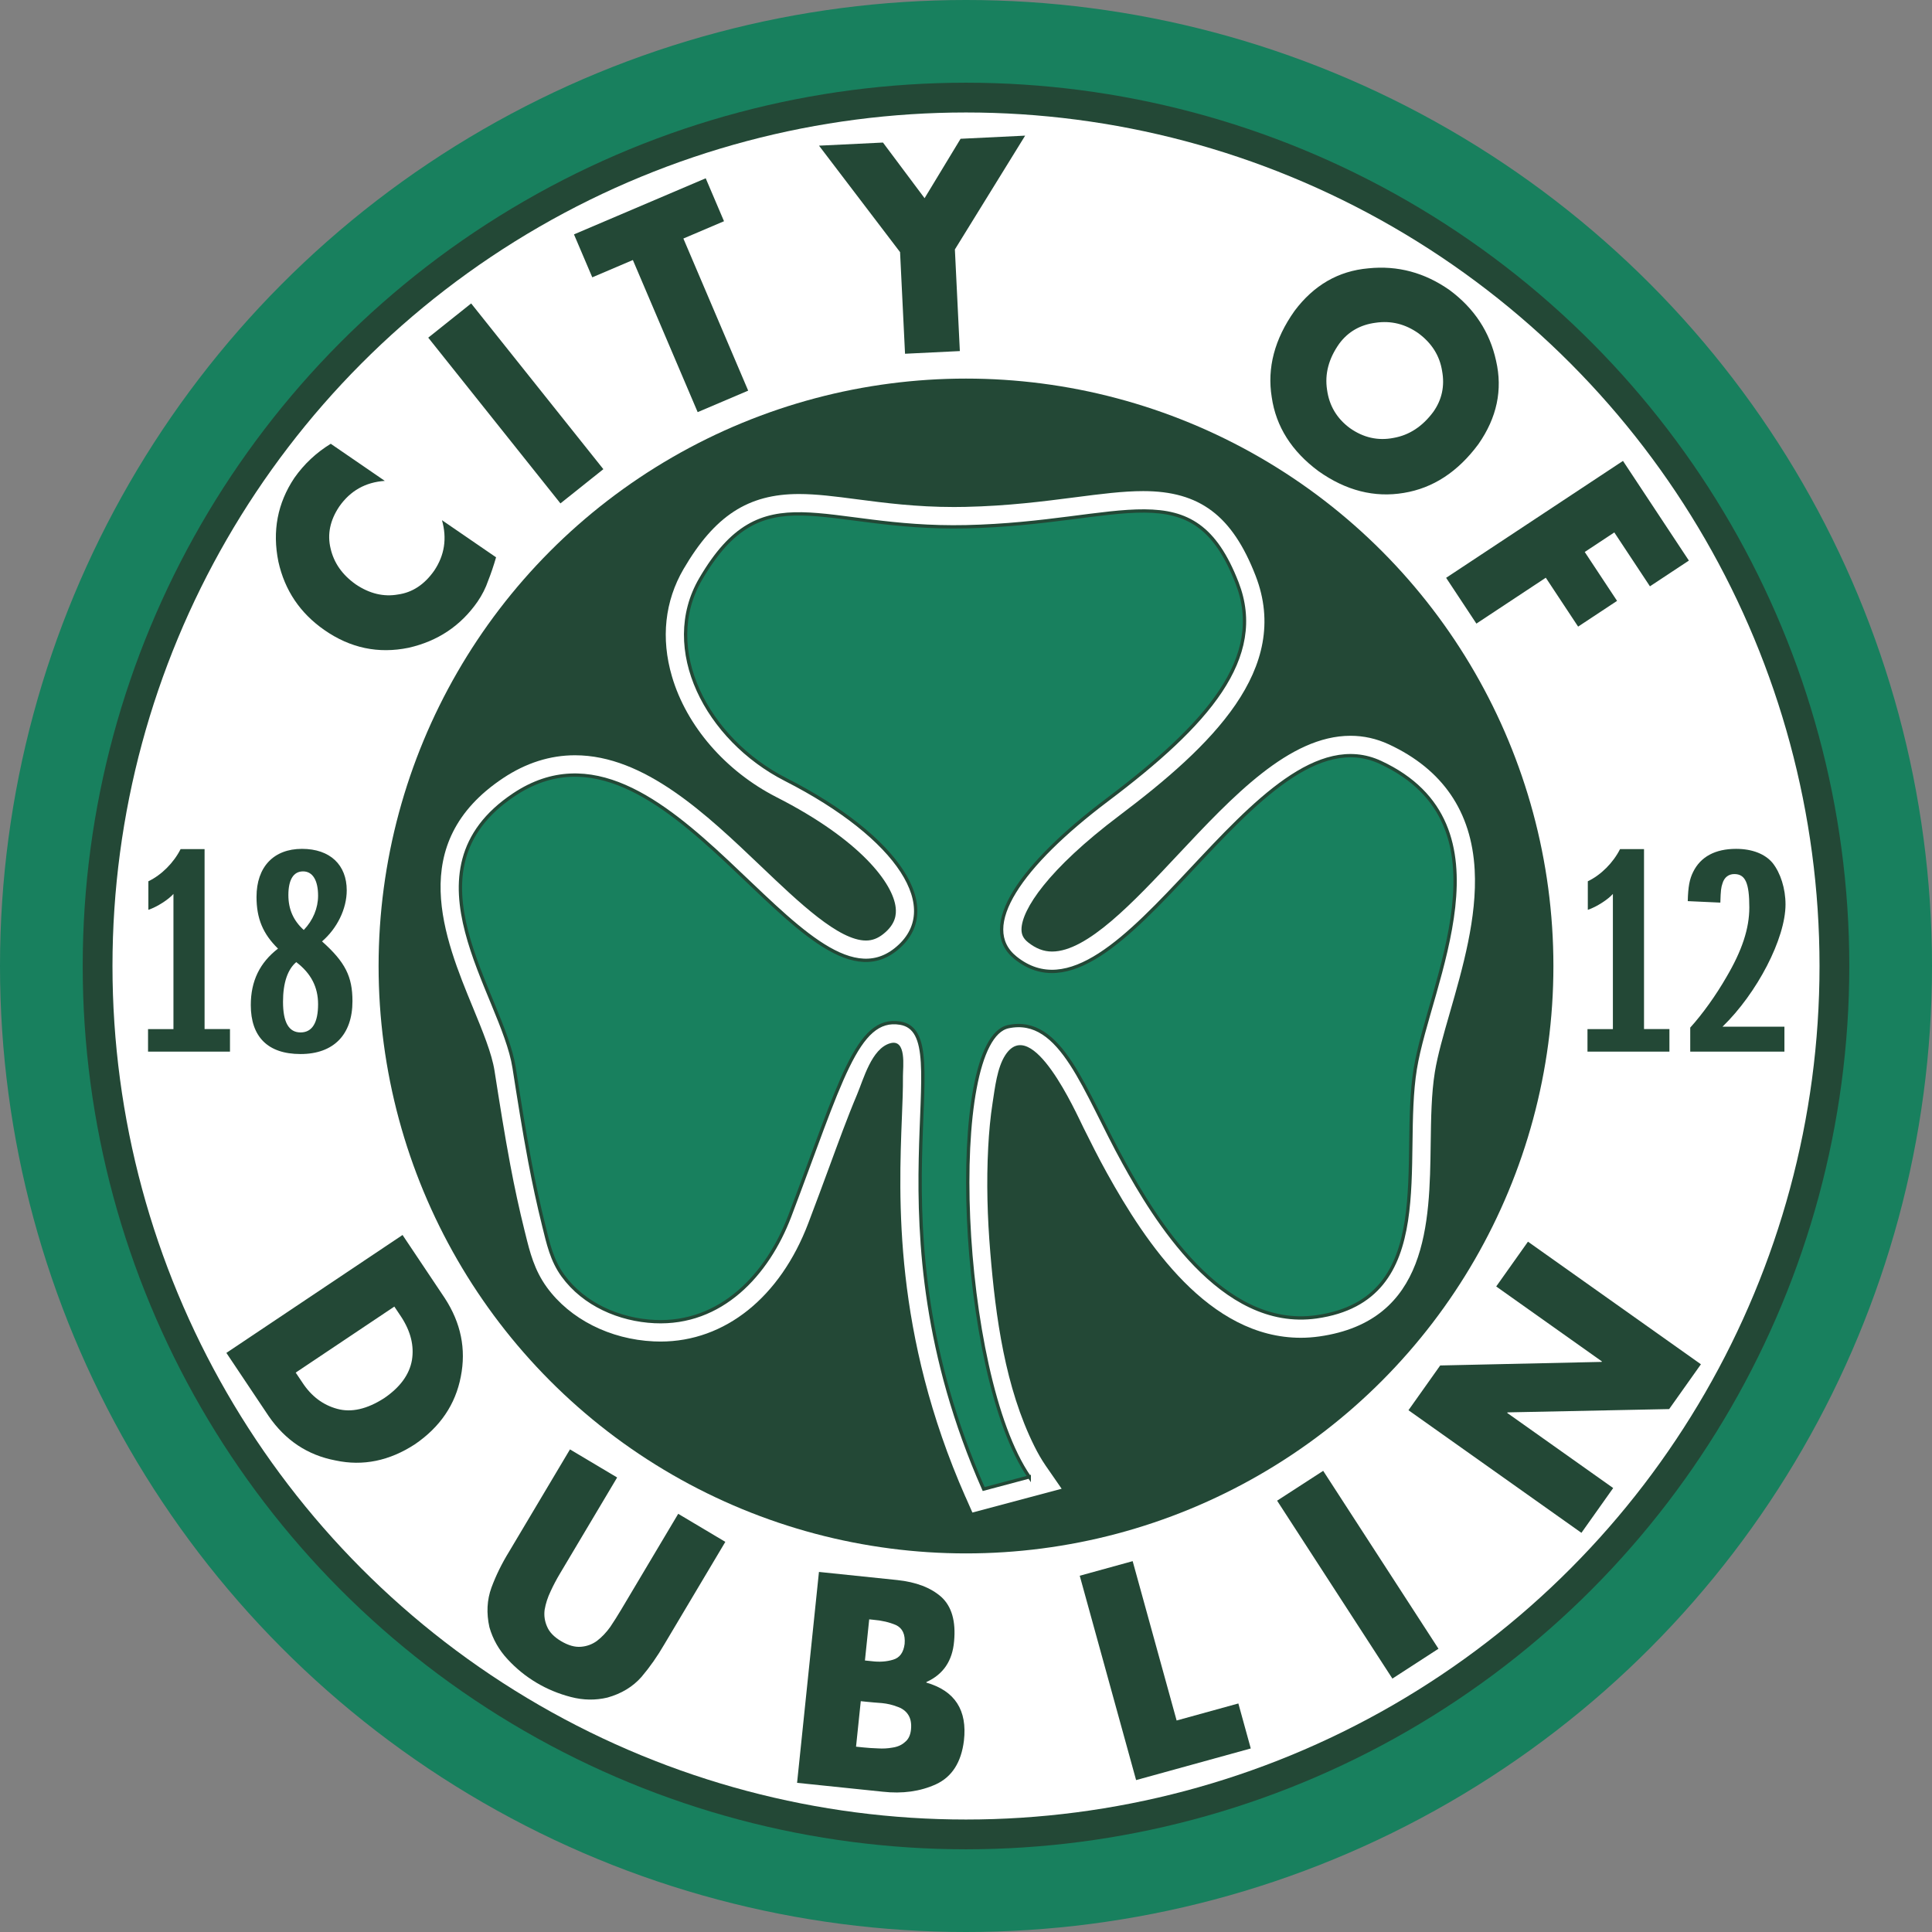 <?xml version="1.0" encoding="UTF-8"?><svg id="Layer_2" xmlns="http://www.w3.org/2000/svg" viewBox="0 0 584 584"><rect x="0" y="0" width="584" height="584" fill="#808080" stroke="none"/><defs><style>.cls-1{fill:#fff;}.cls-2,.cls-3{fill:#18805e;}.cls-4{fill:#234836;}.cls-3{stroke:#234836;stroke-miterlimit:10;}</style></defs><g id="Layer_2-2"><circle class="cls-2" cx="292" cy="292" r="292"/><circle class="cls-4" cx="292" cy="292" r="267"/><circle class="cls-1" cx="292" cy="292" r="258"/><circle class="cls-4" cx="292" cy="292" r="177.56"/><path class="cls-1" d="m291.86,452.54c-21.83-49.48-20.2-90.49-19.23-114.99.16-4.1.34-8.2.31-12.3-.02-2.64,1.19-11.37-3.91-9.88-5.59,1.64-8.01,10.86-9.98,15.52-3.02,7.16-5.66,14.48-8.35,21.77-1.88,5.11-4.02,10.9-6.37,17.08-8.51,22.41-25.21,35.78-44.67,35.78-.68,0-1.37-.02-2.07-.05-13.23-.62-25.3-6.74-32.29-16.35-3.81-5.25-5.15-10.7-6.45-15.97l-.31-1.24c-1.56-6.29-3.01-12.94-4.29-19.77-1.74-9.27-3.19-18.38-4.77-28.48-.82-5.24-3.58-11.93-6.49-19.01-8.66-21-20.51-49.76,9.1-69.45,6.89-4.58,14.19-6.9,21.72-6.9,21.01,0,39.73,17.84,56.24,33.58,11.56,11.02,23.52,22.42,31.71,22.42,1.89,0,3.55-.63,5.24-1.97,3.78-3,3.95-5.95,3.75-7.91-.74-7.34-10.61-20.5-36-33.44-15.41-7.85-27.24-21.5-31.64-36.52-3.38-11.52-2.16-22.74,3.51-32.46,9.41-16.1,19.51-22.67,34.85-22.67,5.39,0,11.06.74,17.62,1.6,8.37,1.09,17.85,2.33,29.29,2.33,1.14,0,2.29-.01,3.47-.04,12.83-.28,23.59-1.67,33.07-2.89,7.81-1.01,14.56-1.88,20.65-1.88,17.07,0,26.91,7.41,33.96,25.57,10.94,28.2-13.34,51.52-41.2,72.52-21.67,16.34-29.48,28.45-29.56,34.34-.02,1.65.57,2.84,2,3.98,2.34,1.86,4.7,2.77,7.24,2.77,10.6,0,24.53-14.85,38-29.22,16.6-17.7,33.76-36,52.21-36,3.99,0,7.88.87,11.57,2.58,16.29,7.56,25.03,20.34,25.97,37.97.77,14.38-3.62,29.64-7.49,43.09-1.92,6.66-3.73,12.95-4.55,18.02-1.05,6.49-1.15,13.9-1.26,21.76-.32,23.82-.73,53.47-33.67,58.15-1.85.26-3.73.4-5.58.4-27.8,0-46.79-28.46-58.65-49.87-2.53-4.56-4.8-9.1-6.99-13.5-2.32-4.65-15.6-34.53-23.7-22.06-2.46,3.79-3.12,9.84-3.82,14.32s-1.1,9-1.34,13.53c-.56,10.58-.25,21.22.63,31.77,1.62,19.58,4.48,40.83,13.34,58.62,1,2.01,2.11,3.97,3.38,5.82l4.85,7.01-26.98,7.19-2.07-4.7Z"/><path class="cls-3" d="m311.12,446.44l-13.78,3.67c-35.98-81.53-6.62-137.77-25.25-140.84-13.08-2.16-17.95,17.76-33.37,58.34-6.71,17.66-20.7,32.82-40.85,31.87-10.61-.5-21.36-5.14-27.72-13.89-3.38-4.66-4.44-9.7-5.79-15.13-1.6-6.44-2.99-12.91-4.22-19.43-1.77-9.4-3.26-18.85-4.74-28.3-3.51-22.44-34.69-59.46,0-82.54,46.05-30.63,87.31,69.09,115.32,46.83,15.22-12.1.98-33.95-33.26-51.4-23.83-12.15-38.01-39.48-25.67-60.6,18.93-32.39,36.1-14.83,80.2-15.8,48.01-1.06,68.65-17.3,81.95,16.98,8.78,22.63-8.96,42.76-39.22,65.56-26.15,19.71-39.33,38.52-27.7,47.8,31.8,25.37,72.63-76.57,110.24-59.12,40.78,18.93,14.73,66.8,10.54,92.68-4.49,27.71,7.29,69.65-29.85,74.93-28.88,4.1-49.17-30.24-58.15-46.44-12.04-21.73-18.93-44.68-35.02-41.27-19.02,4.03-15.12,105.07,6.34,136.1Z"/><path class="cls-4" d="m116.3,145.36c-5.82.4-10.4,2.98-13.74,7.74-2.8,4.17-3.67,8.4-2.63,12.7,1,4.36,3.55,7.99,7.65,10.87,4.16,2.79,8.4,3.8,12.73,3.03,4.34-.6,7.98-3,10.93-7.19,3.13-4.65,3.92-9.74,2.36-15.27l16.35,11.22c-.75,2.6-1.55,4.95-2.38,7.04-.75,2.21-1.83,4.34-3.22,6.37-5.08,7.3-12.04,11.95-20.87,13.94-9.12,1.87-17.58.09-25.4-5.35-7.37-5.12-12.01-12.02-13.93-20.68-1.88-9.25-.27-17.69,4.82-25.31,2.94-4.19,6.61-7.63,11.01-10.33l16.33,11.21Z"/><path class="cls-4" d="m182.38,141.82l-12.97,10.35-39.96-50.1,12.97-10.35,39.96,50.1Z"/><path class="cls-4" d="m226.16,118.08l-15.27,6.5-19.59-45.98-12.27,5.23-5.53-12.98,39.82-16.96,5.53,12.98-12.28,5.23,19.59,45.98Z"/><path class="cls-4" d="m247.58,44.03l19.32-.94,12.58,16.82,10.88-17.96,19.52-.95-21.24,34.4,1.5,30.72-16.57.81-1.5-30.72-24.5-32.18Z"/><path class="cls-4" d="m438.21,87.71c7.44,5.52,12.12,12.64,14.02,21.35,2.03,8.8.25,17.19-5.33,25.18-6.2,8.38-13.71,13.3-22.54,14.75-8.89,1.5-17.48-.68-25.77-6.54-8.16-6.04-12.88-13.5-14.17-22.37-1.44-8.88.85-17.58,6.88-26.09,5.84-7.8,13.28-12.09,22.32-12.88,8.86-.91,17.06,1.29,24.59,6.6Zm-9.44,13.04c-3.99-2.82-8.31-3.88-12.96-3.19-4.64.6-8.31,2.71-10.99,6.33-3.19,4.5-4.42,9.15-3.68,13.94.66,4.81,2.96,8.66,6.89,11.57,4.1,2.9,8.5,3.89,13.21,2.97,4.74-.83,8.75-3.46,12.03-7.89,2.6-3.68,3.48-7.81,2.64-12.37-.73-4.58-3.11-8.37-7.14-11.36Z"/><path class="cls-4" d="m487.97,160.94l-8.94,5.91,9.77,14.78-11.77,7.78-9.77-14.78-20.98,13.87-9.15-13.84,53.46-35.34,19.92,30.13-11.77,7.78-10.77-16.29Z"/><path class="cls-4" d="m121.68,373.31l12.77,19.09c4.88,7.49,6.49,15.39,4.84,23.72-1.61,8.39-6.22,15.21-13.84,20.43-7.74,5.05-15.75,6.69-24.03,4.91-8.42-1.59-15.16-6.06-20.22-13.42l-12.77-19.09,53.25-35.64Zm-32.3,41.59l2.02,3.01c2.7,4.13,6.21,6.78,10.52,7.95,4.29,1.18,9.03.1,14.22-3.24,4.82-3.29,7.62-7.13,8.38-11.5.7-4.33-.38-8.67-3.22-13.03l-2.1-3.14-29.81,19.95Z"/><path class="cls-4" d="m219.25,466.07l-18.43,30.96c-2.08,3.59-4.38,6.88-6.9,9.85-2.62,2.98-6.05,5.06-10.28,6.25-3.63.87-7.32.81-11.05-.16-3.74-.97-7.22-2.41-10.45-4.34-3.21-1.91-6.1-4.26-8.69-7.06-2.63-2.82-4.47-6.06-5.51-9.7-.95-4.27-.74-8.27.62-11.99,1.36-3.67,3.13-7.27,5.3-10.8l18.43-30.96,14.26,8.49-17.26,29c-1.08,1.81-2.03,3.61-2.85,5.4-.89,1.85-1.49,3.72-1.81,5.59-.23,1.77.02,3.46.74,5.08.69,1.67,2.11,3.14,4.25,4.41,2.17,1.29,4.17,1.85,6.01,1.69,1.76-.14,3.37-.73,4.81-1.77,1.51-1.16,2.86-2.58,4.05-4.26,1.1-1.63,2.18-3.36,3.26-5.16l17.26-29,14.26,8.49Z"/><path class="cls-4" d="m240.94,538.9l6.61-63.74,23.63,2.45c5.75.6,10.21,2.31,13.39,5.14,3.12,2.88,4.39,7.34,3.83,13.37-.5,5.93-3.29,10.03-8.37,12.32l-.02.17c8.64,2.48,12.43,8.34,11.36,17.58-.81,6.54-3.62,10.92-8.43,13.15-4.77,2.18-10.16,2.92-16.14,2.25l-25.86-2.68Zm17.82-10.92l2.23.23c1.34.14,2.81.24,4.39.29,1.52.1,3,.02,4.45-.25,1.53-.23,2.77-.79,3.72-1.67,1.04-.81,1.64-2.06,1.82-3.75.2-1.93-.12-3.49-.95-4.66-.75-1.08-1.86-1.85-3.31-2.31-1.36-.53-2.85-.88-4.48-1.05-1.63-.11-3.19-.25-4.68-.4l-1.76-.18-1.43,13.75Zm2.7-26.05l1.94.2c2.41.31,4.61.16,6.59-.45,1.98-.58,3.13-2.17,3.46-4.77.24-2.86-.64-4.76-2.64-5.7-2.01-.85-4.28-1.38-6.82-1.59l-1.25-.13-1.29,12.43Z"/><path class="cls-4" d="m355.66,520.07l18.67-5.15,3.75,13.6-34.66,9.56-17.04-61.77,16-4.41,13.29,48.17Z"/><path class="cls-4" d="m434.81,498.38l-13.92,9.02-34.85-53.78,13.93-9.02,34.85,53.78Z"/><path class="cls-4" d="m425.74,426.29l9.6-13.54,48.81-1.08.09-.13-31.97-22.67,9.6-13.54,52.28,37.06-9.6,13.54-48.85,1-.11.16,32.04,22.71-9.6,13.54-52.28-37.06Z"/><path class="cls-4" d="m44.75,317.89v-6.81h7.68v-40.87c-1.41,1.63-4.87,3.91-7.58,4.81v-8.63c4-1.91,7.68-5.63,9.74-9.72h7.25v54.4h7.68v6.81h-24.78Z"/><path class="cls-4" d="m77.54,271.12c0-9.08,5.19-14.53,13.74-14.53s13.53,4.9,13.53,12.53c0,5.63-2.92,11.53-7.47,15.44,7.03,6.27,9.2,10.63,9.2,18.07,0,10.17-5.74,15.98-15.69,15.98s-15.04-5.27-15.04-14.8c0-7.27,2.71-12.81,8.22-17.07-4.54-4.45-6.49-9.08-6.49-15.62Zm8.01,31.7c0,6.18,1.73,9.26,5.3,9.26s5.3-3,5.3-8.54c0-5.18-2.16-9.35-6.6-12.71-2.6,2.18-4,6.27-4,11.99Zm10.6-32.06c0-4.63-1.62-7.36-4.54-7.36s-4.44,2.54-4.44,7.17c0,4.27,1.52,7.72,4.65,10.54,2.81-2.91,4.33-6.63,4.33-10.35Z"/><path class="cls-4" d="m479.86,317.89v-6.81h7.68v-40.87c-1.41,1.63-4.87,3.91-7.58,4.81v-8.63c4-1.91,7.68-5.63,9.74-9.72h7.25v54.4h7.68v6.81h-24.78Z"/><path class="cls-4" d="m510.92,317.89v-7.27c3.79-4.18,7.79-9.81,10.93-15.26,4.76-8.08,6.93-14.71,6.93-21.07,0-7.36-1.19-10.08-4.54-10.08-1.73,0-3.03,1-3.57,2.82-.43,1.27-.54,2.09-.65,5.81l-9.85-.45c.11-4.36.54-6.63,1.62-8.81,2.27-4.63,6.71-6.99,12.99-6.99,4.87,0,8.77,1.54,11.04,4.27,2.38,3,3.9,7.72,3.9,12.53,0,10.26-8.55,26.79-19.05,36.96h18.72v7.54h-28.46Z"/></g></svg>